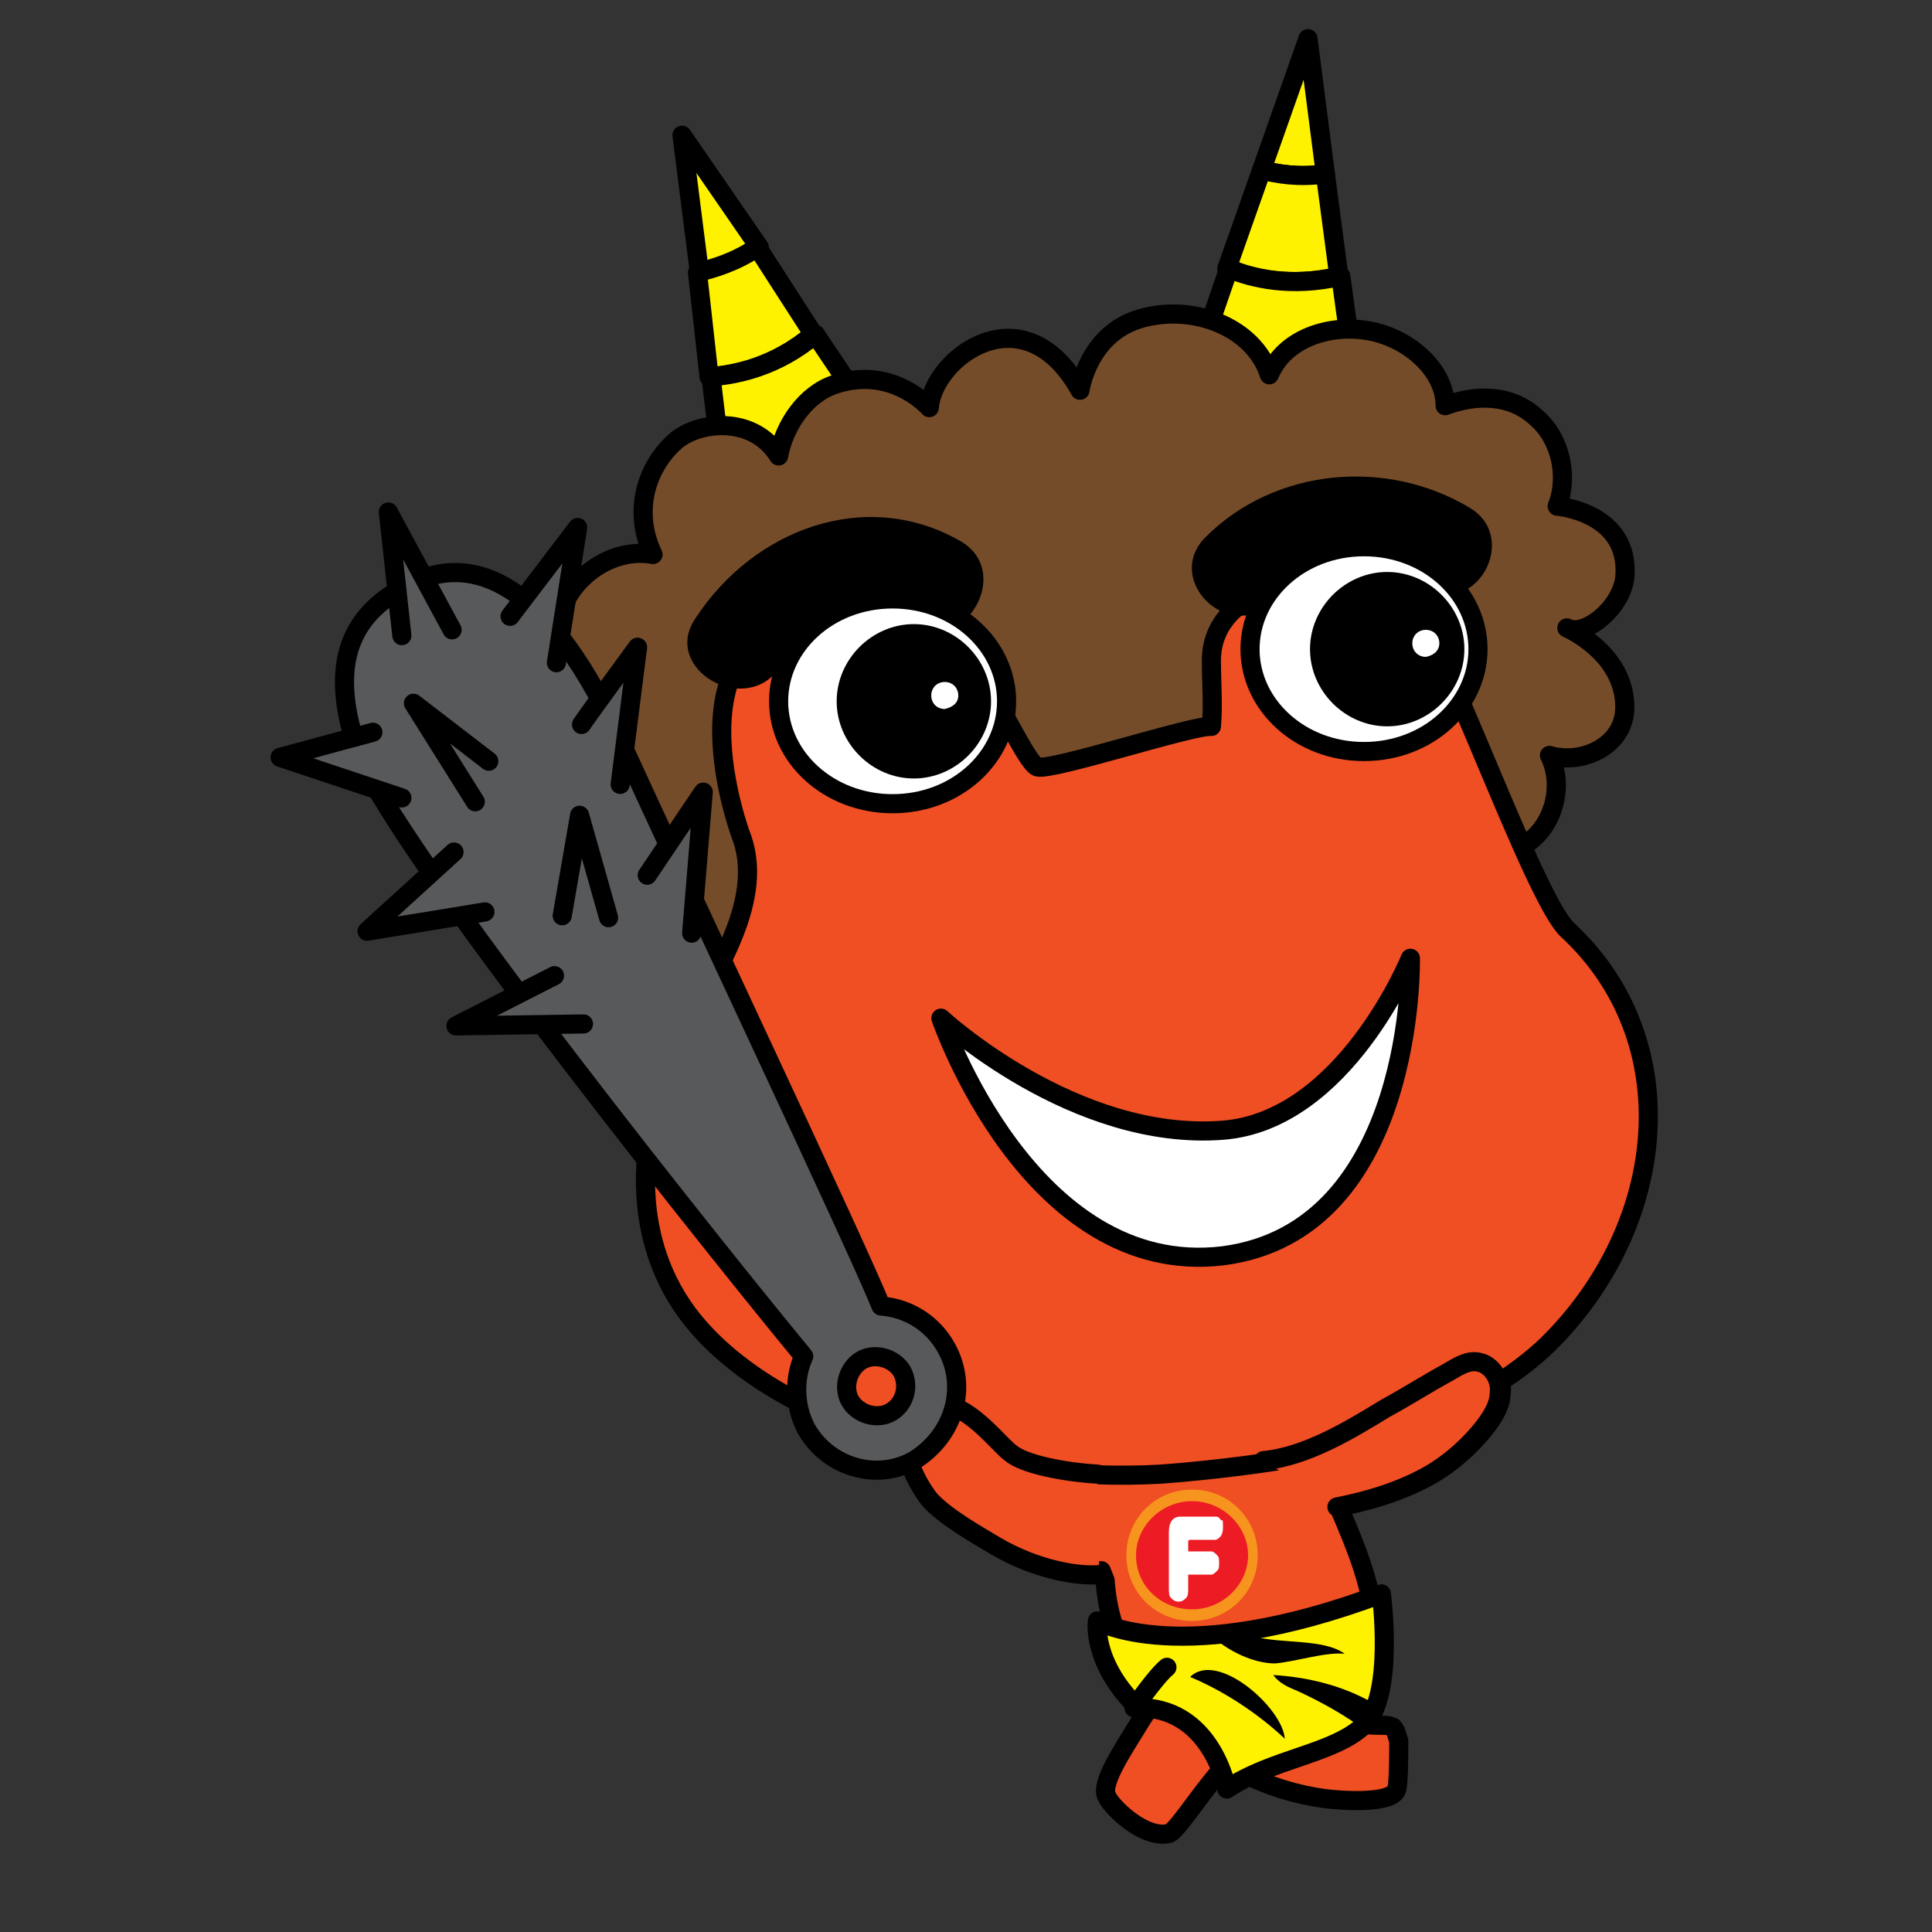 <svg width="100" height="100" viewBox="0 0 100 100" fill="none" xmlns="http://www.w3.org/2000/svg">
<rect x="0" y="0" width="100" height="100" fill="#333333" stroke="none"/>
<g clip-path="url(#clip0_403_400)">
<path d="M35.301 7L36.201 14.1C37.001 14 38.101 13.6 39.301 12.8L35.301 7Z" fill="#FFF200" stroke="black" stroke-width="0.99" stroke-linecap="round" stroke-linejoin="round"/>
<path d="M39.201 12.801C38.001 13.601 36.901 13.901 36.101 14.101L36.701 19.501C38.001 19.401 40.101 19.001 42.101 17.301L39.201 12.801Z" fill="#FFF200" stroke="black" stroke-width="0.99" stroke-linecap="round" stroke-linejoin="round"/>
<path d="M46.301 23.401L42.201 17.301C40.201 19.001 38.101 19.401 36.801 19.501L37.601 26.201L46.301 23.401Z" fill="#FFF200" stroke="black" stroke-width="0.99" stroke-linecap="round" stroke-linejoin="round"/>
<path d="M67.701 2L65.301 8.8C66.101 9 67.201 9.2 68.601 9L67.701 2Z" fill="#FFF200" stroke="black" stroke-width="0.99" stroke-linecap="round" stroke-linejoin="round"/>
<path d="M68.6 9.001C67.2 9.201 66.1 9.001 65.3 8.801L63.5 13.901C64.7 14.401 66.7 14.901 69.3 14.301L68.6 9.001Z" fill="#FFF200" stroke="black" stroke-width="0.99" stroke-linecap="round" stroke-linejoin="round"/>
<path d="M70.4 21.6L69.4 14.3C66.8 14.9 64.8 14.4 63.6 13.9L61.4 20.3L70.4 21.6Z" fill="#FFF200" stroke="black" stroke-width="0.99" stroke-linecap="round" stroke-linejoin="round"/>
<path d="M41.1 48C40.7 50 38 50.9 36.2 49.8C34.4 48.7 33.9 46.3 34.6 44.4C32.9 44.9 30.8 45 29.8 43.6C28 41.3 29.9 38.2 32.3 37.2C30.1 36.7 28.5 34.3 28.9 32.2C29.3 30 31.6 28.3 33.8 28.7C32.7 26.4 33.5 24.1 35 22.8C36.2 21.8 39 21.5 40.3 23.6C40.6 22 41.7 20.4 43.2 19.9C46.2 18.9 48.1 21.1 48.1 21.1C48.3 18.5 53 15 55.9 20.2C55.9 20.2 56.3 17.3 59 16.5C61.7 15.7 64.9 16.9 65.7 19.4C66.5 17.5 68.8 16.8 70.7 17.1C72.8 17.4 74.8 19.1 74.8 21C76.4 20.4 78.2 20.4 79.5 21.6C80.8 22.7 81.2 24.7 80.6 26.2C80.6 26.2 84.4 26.5 84.1 29.9C83.9 31.5 82 33 81.1 32.5C81.1 32.5 84.1 33.8 84.1 36.6C84.1 38.6 81.9 39.6 80.2 39.1C81 40.7 80.4 42.9 78.8 43.8C77.3 44.7 75 44.2 74 42.8C73.9 44.3 72.6 45.4 71.4 46.2C70.4 46.8 69.2 47.4 68 47.3C66.8 47.2 65.5 46.4 65.4 45.2C64.3 48 61 49.4 58 49.7C57.1 49.8 56.1 49.8 55.3 49.5C54.5 49.1 53.8 48.4 53.7 47.4C52.8 49.3 48.9 51.5 46.7 51.4C42.8 51.5 41.1 48 41.1 48Z" fill="#754C29" stroke="black" stroke-width="0.99" stroke-linecap="round" stroke-linejoin="round"/>
<path d="M67.4 86.9C67.7 87.8 68.4 88.5 69.2 88.8C70 89.2 70.6 89.3 71.5 89.3C71.7 89.3 71.9 89.3 72.1 89.4C72.3 89.6 72.3 89.9 72.4 90.1C72.4 90.6 72.4 92.2 72.3 92.6C72.1 93.4 69.4 93.2 68.6 93.1C65.6 92.7 62.8 91.3 60.8 89.1C58.8 86.9 57.4 84.8 57.2 81.8L57 81.3C56 81.4 53.8 81.1 51.6 79.8C50.6 79.2 49 78.3 48.2 77.4C47.5 76.5 46 73.9 48 72.7C49.7 71.7 51.7 74.5 52.4 75C53.1 75.6 55.1 76.1 56.2 76" fill="#F04E23"/>
<path d="M67.4 86.9C67.7 87.8 68.4 88.5 69.2 88.8C70 89.2 70.6 89.3 71.5 89.3C71.7 89.3 71.9 89.3 72.1 89.4C72.3 89.6 72.3 89.9 72.4 90.1C72.4 90.6 72.4 92.2 72.3 92.6C72.1 93.4 69.4 93.2 68.6 93.1C65.6 92.7 62.8 91.3 60.8 89.1C58.8 86.9 57.4 84.8 57.2 81.8L57 81.3C56 81.4 53.8 81.1 51.6 79.8C50.6 79.2 49 78.3 48.2 77.4C47.5 76.5 46 73.9 48 72.7C49.7 71.7 51.7 74.5 52.4 75C53.1 75.6 55.1 76.1 56.2 76" stroke="black" stroke-width="0.99" stroke-linecap="round" stroke-linejoin="round"/>
<path d="M54.9 75.3L65.9 74.7C68 75.1 70 74 71.8 72.9C72.9 72.3 74 71.6 75.1 71C75.6 70.7 76.1 70.4 76.6 70.5C77.3 70.6 77.8 71.4 77.7 72.1C77.7 72.8 77.2 73.5 76.8 74C75.9 75.1 74.8 76 73.6 76.6C72.2 77.3 70.8 77.7 69.3 78C70.1 79.9 71.2 82.4 71.1 84.5C71 86.6 70.9 88.1 68.6 89.3C67.5 89.9 65.4 89.7 64.4 90.5C62.9 91.5 61 94.8 60.5 94.9C59.2 95.2 57.5 93.5 57.3 93C56.9 92.4 58.1 90.6 58.9 89.3C60.3 87 61.9 85.4 64.1 85.4" fill="#F04E23"/>
<path d="M54.9 75.3L65.9 74.7C68 75.1 70 74 71.8 72.9C72.9 72.3 74 71.6 75.1 71C75.6 70.7 76.1 70.4 76.6 70.5C77.3 70.6 77.8 71.4 77.7 72.1C77.7 72.8 77.2 73.5 76.8 74C75.9 75.1 74.8 76 73.6 76.6C72.2 77.3 70.8 77.7 69.3 78C70.1 79.9 71.2 82.4 71.1 84.5C71 86.6 70.9 88.1 68.6 89.3C67.5 89.9 65.4 89.7 64.4 90.5C62.9 91.5 61 94.8 60.5 94.9C59.2 95.2 57.5 93.5 57.3 93C56.9 92.4 58.1 90.6 58.9 89.3C60.3 87 61.9 85.4 64.1 85.4" stroke="black" stroke-width="0.99" stroke-linecap="round" stroke-linejoin="round"/>
<path d="M58.601 80.6C58.601 78.9 60.001 77.5 61.701 77.5C63.401 77.5 64.801 78.9 64.801 80.6C64.801 82.3 63.401 83.7 61.701 83.7C60.001 83.7 58.601 82.3 58.601 80.6Z" fill="#ED1C24"/>
<path d="M61.701 83.9C59.801 83.9 58.301 82.4 58.301 80.5C58.301 78.6 59.801 77.1 61.701 77.1C63.601 77.1 65.101 78.6 65.101 80.5C65.101 82.4 63.601 83.9 61.701 83.9ZM61.701 77.7C60.101 77.7 58.801 79 58.801 80.5C58.801 82.1 60.101 83.3 61.701 83.3C63.301 83.3 64.601 82 64.601 80.5C64.601 79 63.301 77.7 61.701 77.7Z" fill="#F7941D"/>
<path d="M63.301 79C63.301 79.2 63.301 79.3 63.201 79.5C63.101 79.6 63.001 79.7 62.901 79.7H61.601C61.534 79.7 61.501 79.733 61.501 79.8V80.3H62.701C62.801 80.3 62.901 80.4 63.001 80.5C63.101 80.6 63.101 80.7 63.101 80.9C63.101 81.1 63.101 81.2 63.001 81.3C62.901 81.4 62.801 81.5 62.701 81.5H61.501V82.2C61.501 82.4 61.501 82.6 61.401 82.7C61.301 82.8 61.201 82.9 61.001 82.9C60.801 82.9 60.701 82.8 60.601 82.7C60.501 82.6 60.501 82.4 60.501 82.2V79.3C60.501 78.8 60.701 78.5 61.101 78.5H62.901C63.001 78.5 63.101 78.5 63.201 78.7C63.301 78.6 63.301 78.8 63.301 79Z" fill="white"/>
<path d="M72.901 31C71.301 29.2 68.001 29.4 65.901 30.3C64.001 31.1 62.701 32.3 62.701 34.2C62.701 35.3 62.801 36.5 62.701 37.6C61.801 37.5 54.501 39.9 53.701 39.7C53.101 39.5 51.501 35.7 50.401 34.6C48.801 32.9 47.001 32.3 44.701 32.1C34.101 30.8 38.001 42.2 38.301 43.1C39.701 46.5 37.001 50.3 35.501 53.2C33.001 57.9 32.401 63.7 35.601 68C40.101 74 51.401 76.8 60.101 76.3C62.901 76.1 67.901 75.5 70.501 74.7C73.901 73.7 77.601 72 80.101 69.6C86.401 63.4 87.301 53.8 81.101 48.1C79.301 46.3 74.701 33 72.901 31Z" fill="#F04E23" stroke="black" stroke-width="0.99" stroke-linecap="round" stroke-linejoin="round"/>
<path d="M73.001 49.6C73.001 49.6 69.601 58 63.301 58.5C55.601 59.1 48.701 52.7 48.701 52.7C48.701 52.7 53.301 66.2 63.301 65C73.301 63.7 73.001 49.6 73.001 49.6Z" fill="white" stroke="black" stroke-width="0.99" stroke-linecap="round" stroke-linejoin="round"/>
<path d="M40.4 34.5C41.8 32.3 44.7 31 47.1 32.4C49.9 34 52.5 29.6 49.7 28C44.8 25.2 39 27.4 36 32C34.2 34.6 38.6 37.2 40.4 34.5Z" fill="black"/>
<path d="M40.301 36.3C40.301 39.2 42.901 41.6 46.201 41.6C49.501 41.6 52.101 39.2 52.101 36.3C52.101 33.4 49.501 31 46.201 31C42.901 31 40.301 33.4 40.301 36.3Z" fill="white" stroke="black" stroke-width="0.99" stroke-linecap="round" stroke-linejoin="round"/>
<path d="M50.801 36.299C50.801 34.399 49.201 32.799 47.301 32.799C45.401 32.799 43.801 34.399 43.801 36.299C43.801 38.199 45.401 39.799 47.301 39.799C49.201 39.799 50.801 38.199 50.801 36.299Z" fill="black" stroke="black" stroke-width="0.99" stroke-linecap="round" stroke-linejoin="round"/>
<path d="M49.601 35.999C49.601 35.599 49.301 35.299 48.901 35.299C48.501 35.299 48.201 35.599 48.201 35.999C48.201 36.399 48.501 36.699 48.901 36.699C49.301 36.599 49.601 36.399 49.601 35.999Z" fill="white"/>
<path d="M76.1 26.299C71.8 23.7 66.001 24.2 62.401 27.799C60.2 30 63.6 33.3 65.8 31.2C67.9 29.099 71.3 28.899 73.8 30.399C76.3 32 78.701 27.899 76.1 26.299Z" fill="black"/>
<path d="M64.701 33.599C64.701 36.499 67.301 38.899 70.601 38.899C73.901 38.899 76.501 36.499 76.501 33.599C76.501 30.699 73.901 28.299 70.601 28.299C67.301 28.299 64.701 30.699 64.701 33.599Z" fill="white" stroke="black" stroke-width="0.99" stroke-linecap="round" stroke-linejoin="round"/>
<path d="M75.301 33.6C75.301 31.7 73.701 30.1 71.801 30.1C69.901 30.1 68.301 31.7 68.301 33.6C68.301 35.5 69.901 37.1 71.801 37.1C73.701 37.1 75.301 35.5 75.301 33.6Z" fill="black" stroke="black" stroke-width="0.99" stroke-linecap="round" stroke-linejoin="round"/>
<path d="M74.501 33.3C74.501 32.9 74.201 32.6 73.801 32.6C73.401 32.6 73.101 32.9 73.101 33.3C73.101 33.7 73.401 34 73.801 34C74.301 33.9 74.501 33.6 74.501 33.3Z" fill="white"/>
<path d="M56.901 81.5C55.901 81.6 53.701 81.3 51.501 80C50.501 79.4 48.901 78.5 48.101 77.6C47.401 76.7 45.901 74.1 47.901 72.9C49.601 71.9 51.601 74.7 52.301 75.2C53.001 75.8 55.101 76.2 56.801 76.3" fill="#F04E23"/>
<path d="M56.901 81.5C55.901 81.6 53.701 81.3 51.501 80C50.501 79.4 48.901 78.5 48.101 77.6C47.401 76.7 45.901 74.1 47.901 72.9C49.601 71.9 51.601 74.7 52.301 75.2C53.001 75.8 55.101 76.2 56.801 76.3" stroke="black" stroke-width="0.99" stroke-linecap="round" stroke-linejoin="round"/>
<path d="M65.4 75.6C67.6 75.4 69.9 74 71.7 72.9C72.8 72.3 73.9 71.6 75 71C75.5 70.7 76 70.4 76.5 70.5C77.2 70.6 77.7 71.4 77.6 72.1C77.6 72.8 77.1 73.5 76.7 74C75.8 75.1 74.7 76 73.5 76.6C72.1 77.3 70.7 77.7 69.2 78" fill="#F04E23"/>
<path d="M65.4 75.6C67.6 75.4 69.9 74 71.7 72.9C72.8 72.3 73.9 71.6 75 71C75.5 70.7 76 70.4 76.5 70.5C77.2 70.6 77.7 71.4 77.6 72.1C77.6 72.8 77.1 73.5 76.7 74C75.8 75.1 74.7 76 73.5 76.6C72.1 77.3 70.7 77.7 69.2 78" stroke="black" stroke-width="0.99" stroke-linecap="round" stroke-linejoin="round"/>
<path d="M60.4 86.3C59.8 86.8 58.7 88.4 58.7 88.4C62.7 88.2 63.5 92.6 63.5 92.6C65.9 91 69 90.8 70.6 89.3C72.2 87.8 71.5 82.5 71.5 82.5C61.1 86.4 56.8 83.9 56.8 83.9C56.8 83.9 56.5 86 58.8 88.3" fill="#FFF200"/>
<path d="M60.4 86.3C59.8 86.8 58.7 88.4 58.7 88.4C62.7 88.2 63.5 92.6 63.5 92.6C65.9 91 69 90.8 70.6 89.3C72.2 87.8 71.5 82.5 71.5 82.5C61.1 86.4 56.8 83.9 56.8 83.9C56.8 83.9 56.5 86 58.8 88.3" stroke="black" stroke-width="0.99" stroke-linecap="round" stroke-linejoin="round"/>
<path d="M71.2 88.299C71.1 88.099 71 88.099 70.8 87.999C69.3 87.199 67.6 86.799 65.9 86.699C66.2 87.099 66.6 87.299 67.1 87.499C68.2 87.999 69.3 88.599 70.3 89.299L71.2 88.299Z" fill="black"/>
<path d="M61.6 86.8C63 85.4 66.4 88.4 66.5 90C66.5 90 64.5 88 61.6 86.8Z" fill="black"/>
<path d="M64.9 84.699C66.3 85.099 68.5 84.799 69.6 85.599C68.6 85.499 67.1 85.999 66 86.099C65 86.099 63.9 85.599 63.1 84.999L64.9 84.699Z" fill="black"/>
<path d="M49.001 69.8C48.3 68.5 47.001 67.7 45.6 67.6C44.401 64.6 35.6 46 32.001 38.1C27.901 29.2 23.901 29 21.5 30.1C19.101 31.2 16.601 33.3 18.5 38.8C20.101 43.6 38.2 66.1 41.6 70.2C41.1 71.3 41.1 72.7 41.7 73.9C42.8 75.9 45.3 76.7 47.3 75.6C49.401 74.3 50.1 71.8 49.001 69.8ZM46.1 73.1C45.401 73.5 44.401 73.2 44.001 72.5C43.6 71.8 43.901 70.8 44.6 70.4C45.3 70 46.3 70.3 46.7 71C47.1 71.8 46.8 72.7 46.1 73.1Z" fill="#58595B" stroke="black" stroke-width="0.99" stroke-linecap="round" stroke-linejoin="round"/>
<path d="M33.5 45.3L36.4 41L35.8 48.3" fill="#58595B"/>
<path d="M33.5 45.3L36.4 41L35.8 48.3" stroke="black" stroke-width="0.99" stroke-linecap="round" stroke-linejoin="round"/>
<path d="M29.1 47.399L30 42.199L31.5 47.499" fill="#58595B"/>
<path d="M29.1 47.399L30 42.199L31.5 47.499" stroke="black" stroke-width="0.99" stroke-linecap="round" stroke-linejoin="round"/>
<path d="M24.6 41.5L21.4 36.4L25.3 39.4" fill="#58595B"/>
<path d="M24.6 41.5L21.4 36.4L25.3 39.4" stroke="black" stroke-width="0.99" stroke-linecap="round" stroke-linejoin="round"/>
<path d="M20.8 32.9L20.1 26.5L23.4 32.6" fill="#58595B"/>
<path d="M20.8 32.9L20.1 26.5L23.4 32.6" stroke="black" stroke-width="0.99" stroke-linecap="round" stroke-linejoin="round"/>
<path d="M26.4 31.901L29.9 27.301L28.8 34.301" fill="#58595B"/>
<path d="M26.4 31.901L29.9 27.301L28.8 34.301" stroke="black" stroke-width="0.99" stroke-linecap="round" stroke-linejoin="round"/>
<path d="M30.1 37.5C30.5 36.9 33 33.5 33 33.5L32.1 40.6" fill="#58595B"/>
<path d="M30.1 37.5C30.5 36.9 33 33.5 33 33.5L32.1 40.6" stroke="black" stroke-width="0.99" stroke-linecap="round" stroke-linejoin="round"/>
<path d="M19.3 37.9L14.5 39.2L20.8 41.3" fill="#58595B"/>
<path d="M19.3 37.9L14.5 39.2L20.8 41.3" stroke="black" stroke-width="0.99" stroke-linecap="round" stroke-linejoin="round"/>
<path d="M23.5 44.1L19 48.2L25.1 47.2" fill="#58595B"/>
<path d="M23.5 44.1L19 48.2L25.1 47.2" stroke="black" stroke-width="0.99" stroke-linecap="round" stroke-linejoin="round"/>
<path d="M30.2 53L23.6 53.1L28.7 50.5" fill="#58595B"/>
<path d="M30.2 53L23.6 53.1L28.7 50.5" stroke="black" stroke-width="0.99" stroke-linecap="round" stroke-linejoin="round"/>
</g>
<defs>
<clipPath id="clip0_403_400">
<rect width="71.81" height="93.93" fill="white" transform="translate(14 1.5)"/>
</clipPath>
</defs>
</svg>
